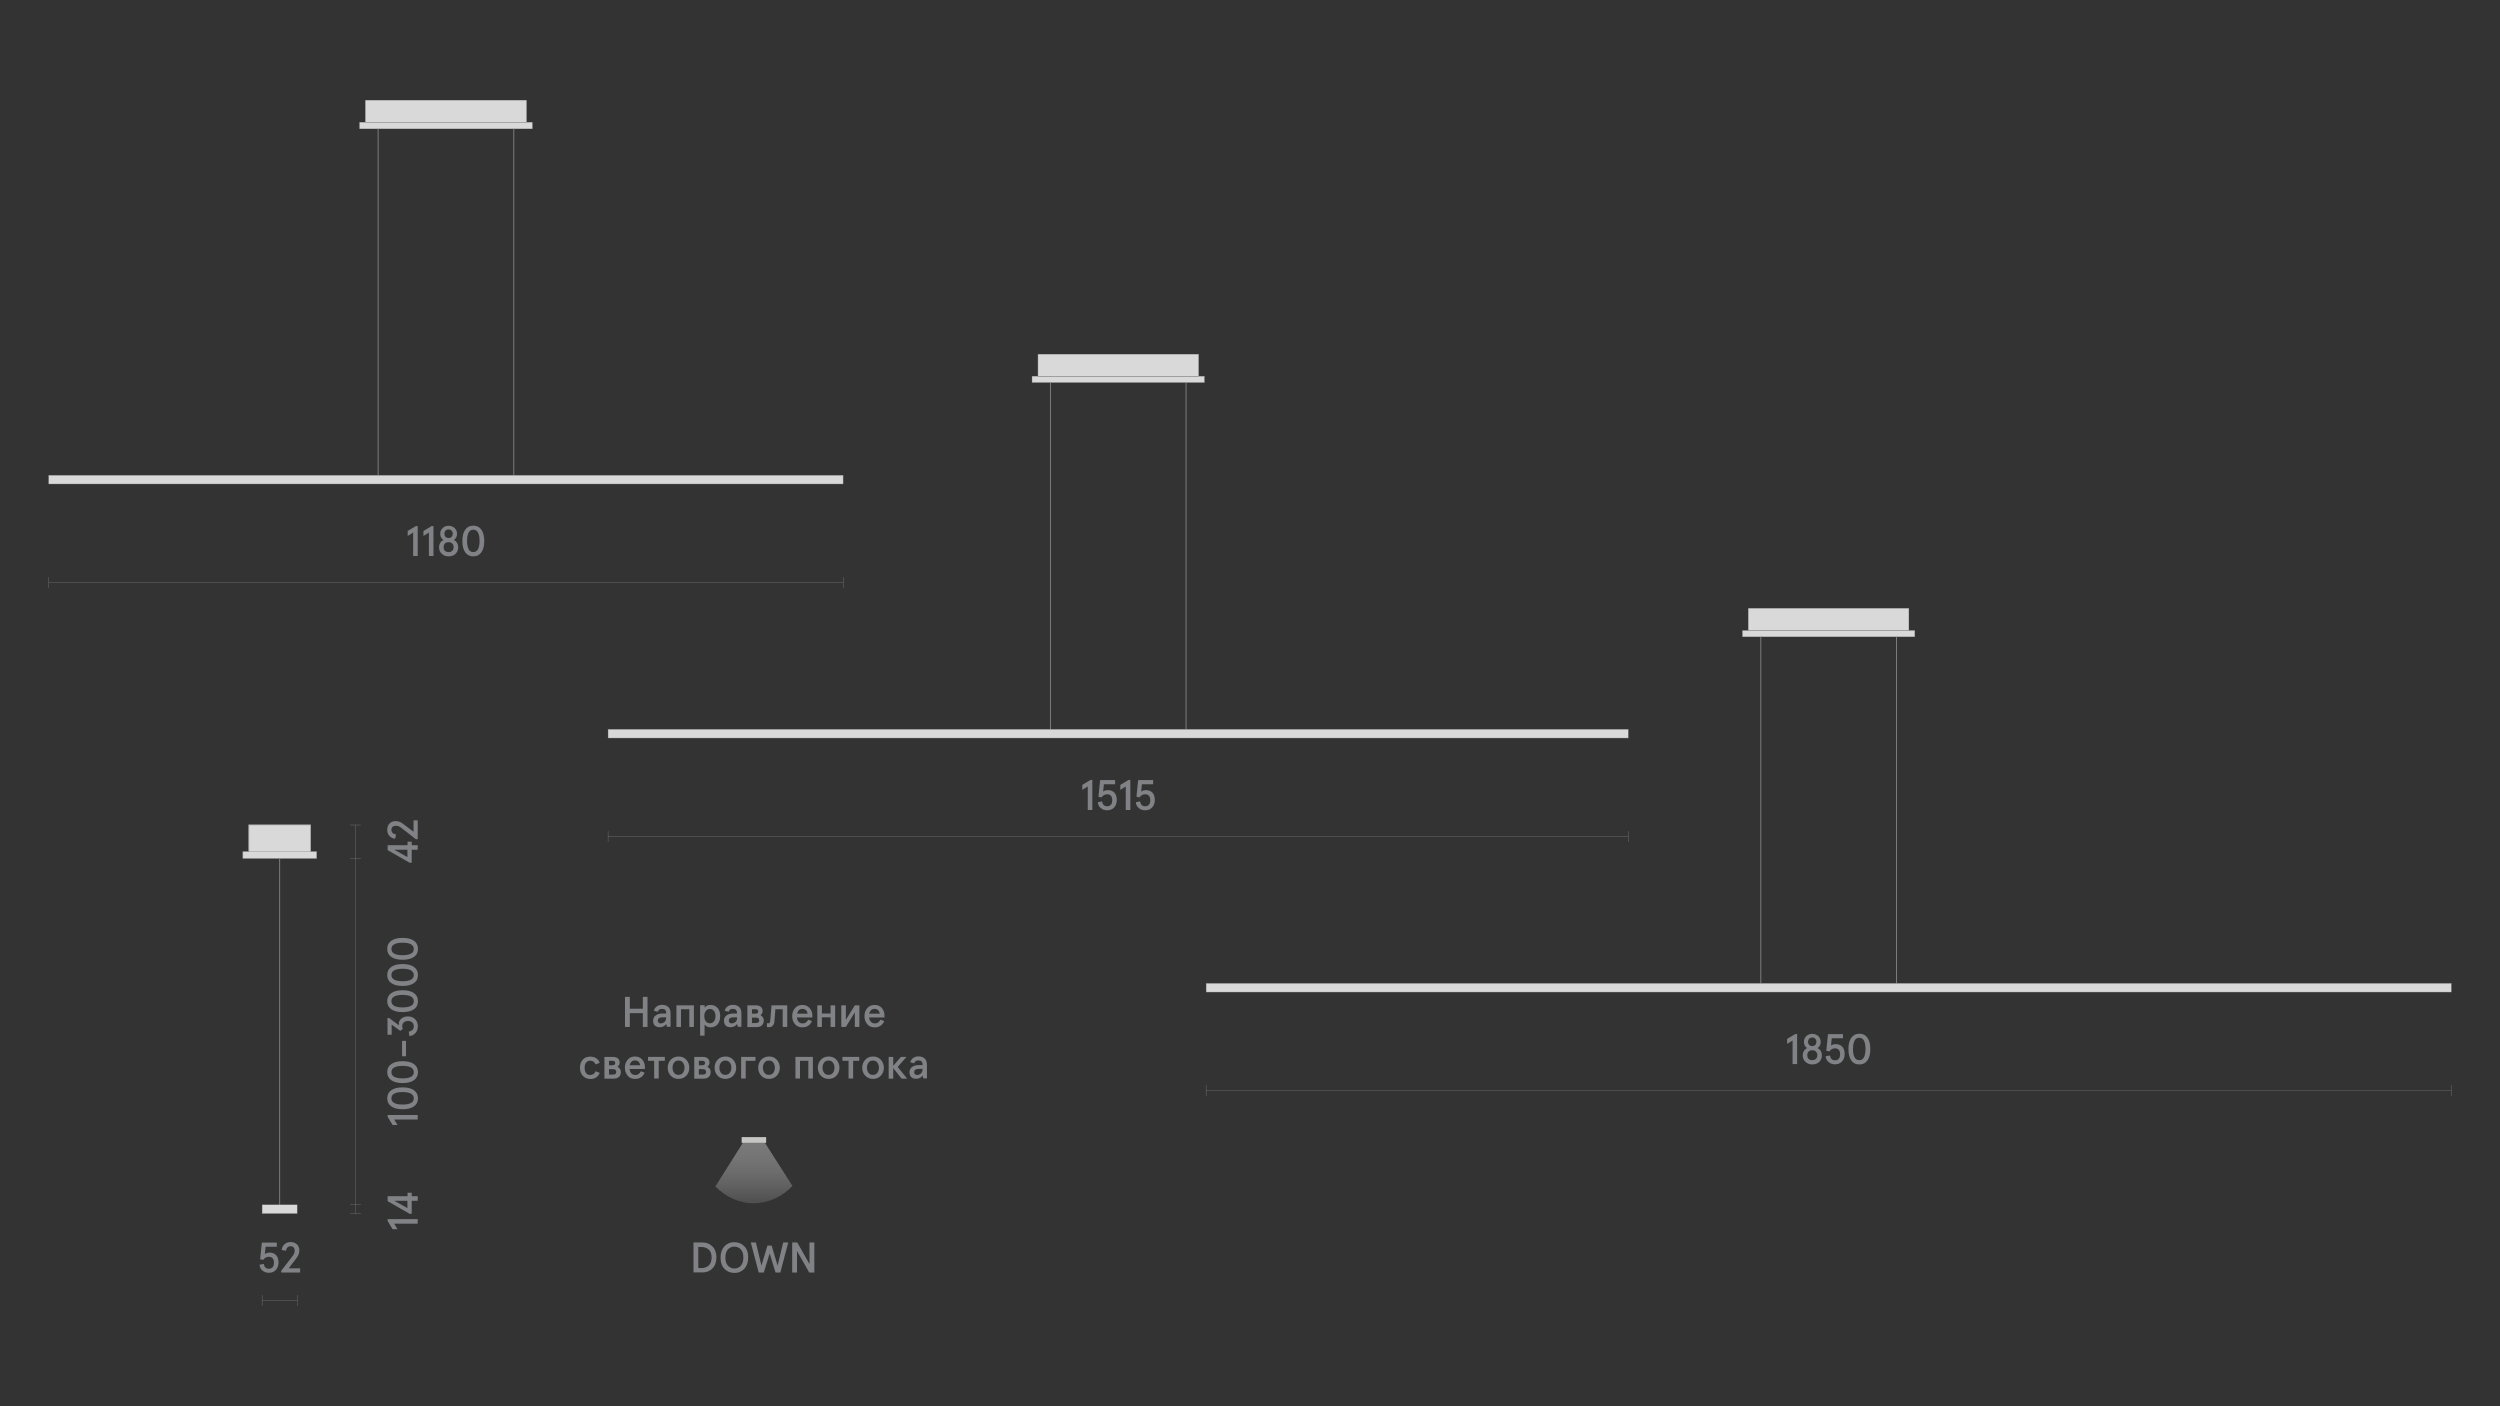 <?xml version="1.0" encoding="utf-8"?>
<!-- Generator: Adobe Illustrator 25.2.3, SVG Export Plug-In . SVG Version: 6.00 Build 0)  -->
<svg version="1.1" id="Слой_1" xmlns="http://www.w3.org/2000/svg" xmlns:xlink="http://www.w3.org/1999/xlink" x="0px" y="0px"
	 viewBox="0 0 1920 1080" style="enable-background:new 0 0 1920 1080;" xml:space="preserve">
<rect x="0" y="0" width="1920" height="1080" fill="#333333" stroke="none"/>
<style type="text/css">
	.st0{fill:none;}
	.st1{fill:#1A1A1A;}
	.st2{fill:#D9D9D9;stroke:#868686;stroke-width:0.25;stroke-miterlimit:10;}
	.st3{fill:#BDBBBA;stroke:#808285;stroke-width:0.25;stroke-miterlimit:10;}
	.st4{fill:#868686;stroke:#808285;stroke-miterlimit:10;}
	.st5{fill:#FFFFFF;stroke:#808285;stroke-width:0.25;stroke-miterlimit:10;}
	.st6{fill:none;stroke:#808285;stroke-width:0.25;stroke-linejoin:bevel;stroke-miterlimit:10;}
	.st7{fill:#808285;}
	.st8{fill:#BDBBBA;stroke:#928E8D;stroke-width:0.25;stroke-miterlimit:10;}
	.st9{fill:none;stroke:#868686;stroke-width:0.25;stroke-miterlimit:10;}
	.st10{fill:none;stroke:#7B7E80;stroke-width:0.25;stroke-miterlimit:10;}
	.st11{clip-path:url(#SVGID_2_);}
	.st12{opacity:0.35;clip-path:url(#SVGID_4_);fill:url(#SVGID_5_);}
	.st13{fill:#D3D3D2;stroke:#808285;stroke-width:0.25;stroke-miterlimit:10;}
	.st14{fill:none;stroke:#868686;stroke-width:0.25;stroke-miterlimit:10;stroke-dasharray:3;}
	.st15{fill:#868586;}
	.st16{opacity:0.35;clip-path:url(#SVGID_7_);fill:url(#SVGID_8_);}
	.st17{fill:#C6C6C5;}
	.st18{clip-path:url(#SVGID_10_);}
	.st19{opacity:0.35;clip-path:url(#SVGID_12_);fill:url(#SVGID_13_);}
	.st20{clip-path:url(#SVGID_15_);}
	.st21{opacity:0.35;clip-path:url(#SVGID_17_);fill:url(#SVGID_18_);}
	.st22{clip-path:url(#SVGID_20_);}
	.st23{opacity:0.35;clip-path:url(#SVGID_22_);fill:url(#SVGID_23_);}
	.st24{clip-path:url(#SVGID_25_);}
	.st25{opacity:0.35;clip-path:url(#SVGID_27_);fill:url(#SVGID_28_);}
	.st26{fill:none;stroke:#868686;stroke-width:0.25;stroke-miterlimit:10;stroke-dasharray:2.992,2.992;}
	.st27{fill:none;stroke:#868686;stroke-width:0.25;stroke-miterlimit:10;stroke-dasharray:3.021,3.021;}
	.st28{fill:none;stroke:#868686;stroke-width:0.25;stroke-miterlimit:10;stroke-dasharray:3.033,3.033;}
	.st29{fill:none;stroke:#868686;stroke-width:0.25;stroke-miterlimit:10;stroke-dasharray:3.032,3.032;}
	.st30{fill:none;stroke:#878686;stroke-width:0.25;stroke-miterlimit:10;}
	.st31{fill:#DBDADB;stroke:#878686;stroke-width:0.668;stroke-miterlimit:10;}
	.st32{fill:#DBDADB;stroke:#878686;stroke-width:0.682;stroke-miterlimit:10;}
	.st33{clip-path:url(#SVGID_30_);}
	.st34{opacity:0.35;clip-path:url(#SVGID_32_);fill:url(#SVGID_33_);}
</style>
<rect class="st0" width="1920" height="1080"/>
<g>
	<g>
		<g>
			<path class="st7" d="M317.3,427V409l-4.2,2.6v-3.8l6.3-3.8h1.4V427H317.3z"/>
			<path class="st7" d="M329.4,427V409l-4.2,2.6v-3.8l6.3-3.8h1.4V427H329.4z"/>
			<path class="st7" d="M337.2,420.3c0-1.3,0.3-2.4,0.9-3.4c0.6-1,1.4-1.7,2.4-2.2c-1.6-1.1-2.4-2.7-2.4-4.7c0-1.8,0.6-3.2,1.8-4.4
				s2.8-1.8,4.6-1.8c1.9,0,3.4,0.6,4.7,1.8c1.2,1.2,1.8,2.7,1.8,4.4c0,2-0.8,3.6-2.4,4.7c1,0.5,1.8,1.2,2.4,2.2
				c0.6,1,0.9,2.2,0.9,3.4c0,2.1-0.7,3.8-2.1,5.1c-1.4,1.3-3.2,1.9-5.2,1.9c-2.1,0-3.8-0.6-5.2-1.9
				C337.9,424.1,337.2,422.4,337.2,420.3z M347.3,423c0.7-0.7,1.1-1.6,1.1-2.8c0-1.2-0.4-2.1-1.1-2.8c-0.7-0.7-1.6-1-2.8-1
				c-1.1,0-2.1,0.3-2.8,1c-0.7,0.7-1,1.6-1,2.8c0,1.2,0.3,2.1,1,2.8c0.7,0.7,1.6,1,2.8,1C345.7,424.1,346.6,423.7,347.3,423z
				 M346.8,412.3c0.6-0.6,0.9-1.4,0.9-2.4c0-1-0.3-1.8-0.9-2.4c-0.6-0.6-1.3-0.9-2.3-0.9c-0.9,0-1.7,0.3-2.3,0.9
				c-0.6,0.6-0.9,1.4-0.9,2.4c0,1,0.3,1.8,0.9,2.4c0.6,0.6,1.3,0.9,2.3,0.9C345.5,413.2,346.2,412.9,346.8,412.3z"/>
			<path class="st7" d="M357.3,424.2c-1.5-2.1-2.2-5-2.2-8.7s0.7-6.6,2.2-8.7s3.5-3.1,6.2-3.1c2.7,0,4.7,1,6.2,3.1
				c1.5,2.1,2.2,5,2.2,8.7s-0.7,6.6-2.2,8.7c-1.5,2.1-3.5,3.1-6.2,3.1C360.8,427.3,358.7,426.2,357.3,424.2z M367.1,421.8
				c0.8-1.5,1.2-3.6,1.2-6.4s-0.4-4.9-1.2-6.4c-0.8-1.5-2-2.2-3.6-2.2s-2.8,0.7-3.6,2.2c-0.8,1.5-1.2,3.6-1.2,6.4s0.4,4.9,1.2,6.4
				c0.8,1.5,2,2.2,3.6,2.2S366.2,423.3,367.1,421.8z"/>
		</g>
	</g>
	<line class="st30" x1="37.4" y1="443.2" x2="37.4" y2="451.6"/>
	<line class="st30" x1="647.6" y1="443.2" x2="647.6" y2="451.6"/>
	<line class="st30" x1="647.6" y1="447.4" x2="37.4" y2="447.4"/>
	<g>
		<rect x="276.3" y="94" class="st2" width="132.4" height="4.9"/>
		<g>
			<rect x="280.9" y="77.1" class="st2" width="123.2" height="16.8"/>
			<rect x="280.9" y="77.1" class="st2" width="123.2" height="16.8"/>
		</g>
	</g>
	<g>
		<rect x="276.3" y="94" class="st2" width="132.4" height="4.9"/>
		<g>
			<rect x="280.9" y="77.1" class="st2" width="123.2" height="16.8"/>
			<rect x="280.9" y="77.1" class="st2" width="123.2" height="16.8"/>
		</g>
	</g>
	<g>
		<rect x="792.6" y="288.9" class="st2" width="132.4" height="4.9"/>
		<g>
			<rect x="797.2" y="272.1" class="st2" width="123.2" height="16.8"/>
			<rect x="797.2" y="272.1" class="st2" width="123.2" height="16.8"/>
		</g>
	</g>
	<g>
		<rect x="1338.2" y="484.2" class="st2" width="132.4" height="4.9"/>
		<g>
			<rect x="1342.8" y="467.3" class="st2" width="123.2" height="16.8"/>
			<rect x="1342.8" y="467.3" class="st2" width="123.2" height="16.8"/>
		</g>
	</g>
	<line class="st31" x1="394.6" y1="98.8" x2="394.6" y2="365"/>
	<line class="st31" x1="290.4" y1="98.8" x2="290.4" y2="365"/>
	<rect x="37.4" y="365" class="st2" width="610.1" height="6.7"/>
	<g>
		<g>
			<path class="st7" d="M199.3,971.3l3.3-0.6c0.4,2.5,1.7,3.7,3.9,3.7c1.3,0,2.2-0.4,2.9-1.2c0.7-0.8,1-2,1-3.4c0-1.5-0.3-2.6-1-3.4
				c-0.7-0.8-1.6-1.2-2.9-1.2c-1.7,0-3.2,0.8-4.4,2.4l-2.3-0.5l1.3-12.8h11.5v3.2H204l-0.6,5.6c1-0.7,2.2-1.1,3.6-1.1
				c2.2,0,3.9,0.7,5.1,2s1.8,3.2,1.8,5.6c0,2.3-0.7,4.2-2,5.7c-1.4,1.5-3.2,2.2-5.4,2.2c-2,0-3.6-0.6-4.9-1.7
				C200.3,974.8,199.5,973.2,199.3,971.3z"/>
			<path class="st7" d="M216,977.3v-1.4l8.3-10.7c0.8-1,1.3-1.8,1.6-2.5c0.3-0.6,0.4-1.4,0.4-2.2c0-1.1-0.3-1.9-0.8-2.5
				c-0.6-0.6-1.4-0.9-2.4-0.9c-0.9,0-1.7,0.3-2.3,0.9c-0.6,0.6-1,1.5-1.1,2.6l-3.3-0.6c0.1-1.8,0.8-3.3,2.1-4.4
				c1.3-1.2,2.8-1.7,4.7-1.7c2,0,3.7,0.6,4.9,1.8c1.2,1.2,1.8,2.8,1.8,4.8c0,1.8-0.7,3.8-2.2,5.7l-6,7.9h8.8v3.2H216z"/>
		</g>
	</g>
	<line class="st30" x1="201.3" y1="994.5" x2="201.3" y2="1002.9"/>
	<line class="st30" x1="228.3" y1="994.5" x2="228.3" y2="1002.9"/>
	<line class="st30" x1="228.3" y1="998.7" x2="201.3" y2="998.7"/>
	<g>
		<g>
			<path class="st7" d="M320.8,859.8h-18.1l2.6,4.2h-3.8l-3.8-6.3v-1.4h23.1V859.8z"/>
			<path class="st7" d="M317.9,849.7c-2.1,1.5-5,2.2-8.7,2.2s-6.6-0.7-8.7-2.2c-2.1-1.5-3.1-3.5-3.1-6.2c0-2.7,1-4.7,3.1-6.2
				s5-2.2,8.7-2.2s6.6,0.7,8.7,2.2s3.1,3.5,3.1,6.2C321,846.2,320,848.2,317.9,849.7z M315.6,839.9c-1.5-0.8-3.6-1.2-6.4-1.2
				s-4.9,0.4-6.4,1.2c-1.5,0.8-2.2,2-2.2,3.6s0.7,2.8,2.2,3.6c1.5,0.8,3.6,1.2,6.4,1.2s4.9-0.4,6.4-1.2c1.5-0.8,2.2-2,2.2-3.6
				S317,840.7,315.6,839.9z"/>
			<path class="st7" d="M317.9,829.6c-2.1,1.5-5,2.2-8.7,2.2s-6.6-0.7-8.7-2.2c-2.1-1.5-3.1-3.5-3.1-6.2c0-2.7,1-4.7,3.1-6.2
				s5-2.2,8.7-2.2s6.6,0.7,8.7,2.2s3.1,3.5,3.1,6.2C321,826.1,320,828.1,317.9,829.6z M315.6,819.8c-1.5-0.8-3.6-1.2-6.4-1.2
				s-4.9,0.4-6.4,1.2c-1.5,0.8-2.2,2-2.2,3.6s0.7,2.8,2.2,3.6c1.5,0.8,3.6,1.2,6.4,1.2s4.9-0.4,6.4-1.2c1.5-0.8,2.2-2,2.2-3.6
				S317,820.6,315.6,819.8z"/>
			<path class="st7" d="M311.8,811.2h-3v-11.8h3V811.2z"/>
			<path class="st7" d="M314.4,795.7l-0.5-3.4c2.6-0.5,3.9-1.9,3.9-4.1c0-1.3-0.4-2.3-1.2-3c-0.8-0.7-1.8-1.1-3.2-1.1
				c-1.4,0-2.5,0.4-3.3,1.1c-0.8,0.7-1.2,1.7-1.2,3c0,0.7,0.2,1.4,0.5,2l-2,1.5l-6.6-4.8v7.8h-3.2v-12.9h1.2l7.6,5.7
				c0-0.5-0.1-0.8-0.1-0.9c0-1.8,0.6-3.2,1.9-4.3c1.3-1.1,3-1.7,5.1-1.7c2.3,0,4.1,0.7,5.5,2.1c1.4,1.4,2.1,3.3,2.1,5.5
				c0,2-0.6,3.8-1.8,5.1C318,794.7,316.4,795.5,314.4,795.7z"/>
			<path class="st7" d="M317.9,775.1c-2.1,1.5-5,2.2-8.7,2.2s-6.6-0.7-8.7-2.2c-2.1-1.5-3.1-3.5-3.1-6.2c0-2.7,1-4.7,3.1-6.2
				s5-2.2,8.7-2.2s6.6,0.7,8.7,2.2s3.1,3.5,3.1,6.2C321,771.6,320,773.7,317.9,775.1z M315.6,765.3c-1.5-0.8-3.6-1.2-6.4-1.2
				s-4.9,0.4-6.4,1.2c-1.5,0.8-2.2,2-2.2,3.6s0.7,2.8,2.2,3.6c1.5,0.8,3.6,1.2,6.4,1.2s4.9-0.4,6.4-1.2c1.5-0.8,2.2-2,2.2-3.6
				S317,766.2,315.6,765.3z"/>
			<path class="st7" d="M317.9,755c-2.1,1.5-5,2.2-8.7,2.2s-6.6-0.7-8.7-2.2c-2.1-1.5-3.1-3.5-3.1-6.2c0-2.7,1-4.7,3.1-6.2
				s5-2.2,8.7-2.2s6.6,0.7,8.7,2.2s3.1,3.5,3.1,6.2C321,751.5,320,753.6,317.9,755z M315.6,745.2c-1.5-0.8-3.6-1.2-6.4-1.2
				s-4.9,0.4-6.4,1.2c-1.5,0.8-2.2,2-2.2,3.6s0.7,2.8,2.2,3.6c1.5,0.8,3.6,1.2,6.4,1.2s4.9-0.4,6.4-1.2c1.5-0.8,2.2-2,2.2-3.6
				S317,746.1,315.6,745.2z"/>
			<path class="st7" d="M317.9,734.9c-2.1,1.5-5,2.2-8.7,2.2s-6.6-0.7-8.7-2.2c-2.1-1.5-3.1-3.5-3.1-6.2c0-2.7,1-4.7,3.1-6.2
				s5-2.2,8.7-2.2s6.6,0.7,8.7,2.2s3.1,3.5,3.1,6.2C321,731.4,320,733.5,317.9,734.9z M315.6,725.2c-1.5-0.8-3.6-1.2-6.4-1.2
				s-4.9,0.4-6.4,1.2c-1.5,0.8-2.2,2-2.2,3.6s0.7,2.8,2.2,3.6c1.5,0.8,3.6,1.2,6.4,1.2s4.9-0.4,6.4-1.2c1.5-0.8,2.2-2,2.2-3.6
				S317,726,315.6,725.2z"/>
		</g>
	</g>
	<g>
		<g>
			<path class="st7" d="M320.8,652.6h-4.6v10h-1.6l-16.9-9.7v-3.8h15.3v-2.7h3.2v2.7h4.6V652.6z M312.9,658.2v-5.6h-10.1
				L312.9,658.2z"/>
			<path class="st7" d="M320.8,644.5h-1.4l-10.7-8.3c-1-0.8-1.8-1.3-2.5-1.6c-0.6-0.3-1.4-0.4-2.2-0.4c-1.1,0-1.9,0.3-2.5,0.8
				c-0.6,0.6-0.9,1.4-0.9,2.4c0,0.9,0.3,1.7,0.9,2.3c0.6,0.6,1.5,1,2.6,1.1l-0.6,3.3c-1.8-0.1-3.3-0.8-4.4-2.1
				c-1.2-1.3-1.7-2.8-1.7-4.7c0-2,0.6-3.7,1.8-4.9s2.8-1.8,4.8-1.8c1.8,0,3.8,0.7,5.7,2.2l7.9,6v-8.8h3.2V644.5z"/>
		</g>
	</g>
	<g>
		<g>
			<path class="st7" d="M320.8,939.8h-18.1l2.6,4.2h-3.8l-3.8-6.3v-1.4h23.1V939.8z"/>
			<path class="st7" d="M320.8,922.2h-4.6v10h-1.6l-16.9-9.7v-3.8h15.3v-2.7h3.2v2.7h4.6V922.2z M312.9,927.8v-5.6h-10.1
				L312.9,927.8z"/>
		</g>
	</g>
	<line class="st30" x1="268.8" y1="925.3" x2="277.2" y2="925.3"/>
	<line class="st30" x1="268.8" y1="932" x2="277.2" y2="932"/>
	<line class="st30" x1="268.8" y1="659.1" x2="277.2" y2="659.1"/>
	<line class="st30" x1="268.8" y1="633.6" x2="277.2" y2="633.6"/>
	<line class="st30" x1="273" y1="659.1" x2="273" y2="925.3"/>
	<line class="st30" x1="273" y1="633.6" x2="273" y2="659.1"/>
	<line class="st30" x1="273" y1="925.3" x2="273" y2="932"/>
	<g>
		<rect x="186.6" y="654.2" class="st32" width="56.4" height="4.9"/>
		<g>
			<rect x="191.2" y="633.6" class="st32" width="47.2" height="20.6"/>
			<rect x="191.2" y="633.6" class="st32" width="47.2" height="20.6"/>
		</g>
	</g>
	<g>
		<rect x="186.6" y="654.2" class="st2" width="56.4" height="4.9"/>
		<g>
			<rect x="191.2" y="633.6" class="st2" width="47.2" height="20.6"/>
			<rect x="191.2" y="633.6" class="st2" width="47.2" height="20.6"/>
		</g>
	</g>
	<line class="st31" x1="214.8" y1="659.1" x2="214.8" y2="925.3"/>
	<rect x="201.3" y="925.3" class="st2" width="26.9" height="6.7"/>
	<g>
		<g>
			<path class="st7" d="M835.4,622.1v-18.1l-4.2,2.6v-3.8l6.3-3.8h1.4v23.1H835.4z"/>
			<path class="st7" d="M843.1,616.1l3.3-0.6c0.4,2.5,1.7,3.7,3.9,3.7c1.3,0,2.2-0.4,2.9-1.2c0.7-0.8,1-2,1-3.4c0-1.5-0.3-2.6-1-3.4
				c-0.7-0.8-1.6-1.2-2.9-1.2c-1.7,0-3.2,0.8-4.4,2.4l-2.3-0.5l1.3-12.8h11.5v3.2h-8.6l-0.6,5.6c1-0.7,2.2-1.1,3.6-1.1
				c2.2,0,3.9,0.7,5.1,2s1.8,3.2,1.8,5.6c0,2.3-0.7,4.2-2,5.7c-1.4,1.5-3.2,2.2-5.4,2.2c-2,0-3.6-0.6-4.9-1.7
				C844.1,619.6,843.3,618,843.1,616.1z"/>
			<path class="st7" d="M864.6,622.1v-18.1l-4.2,2.6v-3.8l6.3-3.8h1.4v23.1H864.6z"/>
			<path class="st7" d="M872.3,616.1l3.3-0.6c0.4,2.5,1.7,3.7,3.9,3.7c1.3,0,2.2-0.4,2.9-1.2c0.7-0.8,1-2,1-3.4c0-1.5-0.3-2.6-1-3.4
				c-0.7-0.8-1.6-1.2-2.9-1.2c-1.7,0-3.2,0.8-4.4,2.4l-2.3-0.5l1.3-12.8h11.5v3.2H877l-0.6,5.6c1-0.7,2.2-1.1,3.6-1.1
				c2.2,0,3.9,0.7,5.1,2s1.8,3.2,1.8,5.6c0,2.3-0.7,4.2-2,5.7c-1.4,1.5-3.2,2.2-5.4,2.2c-2,0-3.6-0.6-4.9-1.7
				C873.3,619.6,872.5,618,872.3,616.1z"/>
		</g>
	</g>
	<line class="st30" x1="467" y1="638.3" x2="467" y2="646.7"/>
	<line class="st30" x1="1250.6" y1="638.3" x2="1250.6" y2="646.7"/>
	<line class="st30" x1="1250.6" y1="642.5" x2="467" y2="642.5"/>
	<line class="st31" x1="910.9" y1="293.9" x2="910.9" y2="560.1"/>
	<line class="st31" x1="806.7" y1="293.9" x2="806.7" y2="560.1"/>
	<rect x="467" y="560.1" class="st2" width="783.5" height="6.7"/>
	<g>
		<g>
			<path class="st7" d="M1376.7,817.2v-18.1l-4.2,2.6v-3.8l6.3-3.8h1.4v23.1H1376.7z"/>
			<path class="st7" d="M1384.5,810.5c0-1.3,0.3-2.4,0.9-3.4c0.6-1,1.4-1.7,2.4-2.2c-1.6-1.1-2.4-2.7-2.4-4.7c0-1.8,0.6-3.2,1.8-4.4
				c1.2-1.2,2.8-1.8,4.6-1.8s3.4,0.6,4.7,1.8c1.2,1.2,1.8,2.7,1.8,4.4c0,2-0.8,3.6-2.4,4.7c1,0.5,1.8,1.2,2.4,2.2
				c0.6,1,0.9,2.2,0.9,3.4c0,2.1-0.7,3.8-2.1,5.1c-1.4,1.3-3.2,1.9-5.2,1.9c-2.1,0-3.8-0.6-5.2-1.9
				C1385.2,814.3,1384.5,812.6,1384.5,810.5z M1394.6,813.2c0.7-0.7,1.1-1.6,1.1-2.8s-0.4-2.1-1.1-2.8c-0.7-0.7-1.6-1-2.8-1
				s-2.1,0.3-2.8,1c-0.7,0.7-1,1.6-1,2.8s0.3,2.1,1,2.8c0.7,0.7,1.6,1,2.8,1S1393.9,813.9,1394.6,813.2z M1394.1,802.5
				c0.6-0.6,0.9-1.4,0.9-2.4s-0.3-1.8-0.9-2.4c-0.6-0.6-1.3-0.9-2.3-0.9c-0.9,0-1.7,0.3-2.3,0.9c-0.6,0.6-0.9,1.4-0.9,2.4
				s0.3,1.8,0.9,2.4c0.6,0.6,1.3,0.9,2.3,0.9S1393.5,803.1,1394.1,802.5z"/>
			<path class="st7" d="M1402.1,811.2l3.3-0.6c0.4,2.5,1.7,3.7,3.9,3.7c1.3,0,2.2-0.4,2.9-1.2c0.7-0.8,1-2,1-3.4
				c0-1.5-0.3-2.6-1-3.4c-0.7-0.8-1.7-1.2-2.9-1.2c-1.7,0-3.2,0.8-4.4,2.4l-2.3-0.5l1.3-12.8h11.5v3.2h-8.6l-0.6,5.6
				c1-0.7,2.2-1.1,3.6-1.1c2.2,0,3.9,0.7,5.1,2s1.8,3.2,1.8,5.6c0,2.3-0.7,4.2-2,5.7c-1.4,1.5-3.2,2.2-5.4,2.2c-2,0-3.6-0.6-4.9-1.7
				C1403.1,814.7,1402.3,813.1,1402.1,811.2z"/>
			<path class="st7" d="M1421.8,814.4c-1.5-2.1-2.2-5-2.2-8.7s0.7-6.6,2.2-8.7c1.5-2.1,3.5-3.1,6.2-3.1c2.7,0,4.7,1,6.2,3.1
				s2.2,5,2.2,8.7s-0.7,6.6-2.2,8.7s-3.5,3.1-6.2,3.1C1425.3,817.5,1423.2,816.5,1421.8,814.4z M1431.5,812c0.8-1.5,1.2-3.6,1.2-6.4
				s-0.4-4.9-1.2-6.4c-0.8-1.5-2-2.2-3.6-2.2s-2.8,0.7-3.6,2.2c-0.8,1.5-1.2,3.6-1.2,6.4s0.4,4.9,1.2,6.4c0.8,1.5,2,2.2,3.6,2.2
				S1430.7,813.5,1431.5,812z"/>
		</g>
	</g>
	<line class="st30" x1="926.3" y1="833.4" x2="926.3" y2="841.8"/>
	<line class="st30" x1="1882.6" y1="833.4" x2="1882.6" y2="841.8"/>
	<line class="st30" x1="1882.6" y1="837.6" x2="926.3" y2="837.6"/>
	<line class="st31" x1="1456.5" y1="489" x2="1456.5" y2="755.2"/>
	<line class="st31" x1="1352.3" y1="489" x2="1352.3" y2="755.2"/>
	<rect x="926.3" y="755.2" class="st2" width="956.3" height="6.7"/>
</g>
<g>
	<g>
		<path class="st7" d="M480,788.7v-23.1h3.7v9.1h10v-9.1h3.6v23.1h-3.6v-10.6h-10v10.6H480z"/>
		<path class="st7" d="M501.6,783.9c0-1.7,0.6-3,1.9-4c1.3-1,3-1.5,5.2-1.5h2.9v-0.7c0-1-0.3-1.7-0.9-2.2c-0.6-0.5-1.3-0.7-2.3-0.7
			c-1.6,0-2.7,0.7-3.2,2.2l-3-0.7c0.3-1.4,1-2.5,2.1-3.3s2.5-1.3,4.1-1.3c2.1,0,3.7,0.6,4.9,1.7c1.2,1.1,1.7,2.8,1.7,4.9v10.3h-2.8
			l-0.5-2.2c-1.2,1.7-2.9,2.5-5.1,2.5c-1.5,0-2.7-0.4-3.7-1.3C502,786.7,501.6,785.5,501.6,783.9z M511.6,781.7v-0.4h-2.8
			c-2.4,0-3.6,0.9-3.6,2.6c0,0.6,0.2,1.1,0.6,1.5c0.4,0.4,1,0.6,1.6,0.6c1.1,0,2-0.4,2.9-1.1S511.6,783,511.6,781.7z"/>
		<path class="st7" d="M519.5,788.7v-16.6h13.4v16.6h-3.5v-13.6H523v13.6H519.5z"/>
		<path class="st7" d="M537.7,795.4v-23.4h3.5v0.9v1c0.4-0.6,0.9-1.1,1.7-1.5c0.8-0.4,1.7-0.6,2.6-0.6c2.4,0,4.3,0.8,5.6,2.3
			c1.3,1.5,2,3.6,2,6.3c0,2.6-0.7,4.7-2,6.3c-1.3,1.5-3.2,2.3-5.6,2.3c-0.9,0-1.7-0.2-2.5-0.6s-1.4-0.9-1.9-1.5v1v7.5H537.7z
			 M548.3,784.4c0.8-1,1.2-2.3,1.2-4s-0.4-3-1.2-4c-0.8-1-1.8-1.5-3.1-1.5c-1.3,0-2.3,0.5-3.1,1.5c-0.8,1-1.2,2.3-1.2,4s0.4,3,1.2,4
			c0.8,1,1.8,1.5,3.1,1.5C546.4,785.9,547.5,785.4,548.3,784.4z"/>
		<path class="st7" d="M556,783.9c0-1.7,0.6-3,1.9-4c1.3-1,3-1.5,5.2-1.5h2.9v-0.7c0-1-0.3-1.7-0.9-2.2c-0.6-0.5-1.3-0.7-2.3-0.7
			c-1.6,0-2.7,0.7-3.2,2.2l-3-0.7c0.3-1.4,1-2.5,2.1-3.3s2.5-1.3,4.1-1.3c2.1,0,3.7,0.6,4.9,1.7c1.2,1.1,1.7,2.8,1.7,4.9v10.3h-2.8
			l-0.5-2.2c-1.2,1.7-2.9,2.5-5.1,2.5c-1.5,0-2.7-0.4-3.7-1.3C556.5,786.7,556,785.5,556,783.9z M566.1,781.7v-0.4h-2.8
			c-2.4,0-3.6,0.9-3.6,2.6c0,0.6,0.2,1.1,0.6,1.5c0.4,0.4,1,0.6,1.6,0.6c1.1,0,2-0.4,2.9-1.1S566.1,783,566.1,781.7z"/>
		<path class="st7" d="M574,788.7v-16.6h6.4c1.7,0,3,0.4,3.9,1.1c0.9,0.8,1.4,1.9,1.4,3.3c0,1.3-0.6,2.4-1.7,3.1
			c0.8,0.4,1.4,1,1.9,1.7c0.5,0.7,0.7,1.5,0.7,2.5c0,1.6-0.5,2.8-1.5,3.7c-1,0.9-2.3,1.3-4.1,1.3H574z M577.5,778.5h2.7
			c1.4,0,2.1-0.6,2.1-1.7c0-1.1-0.7-1.7-2.1-1.7h-2.7V778.5z M577.5,785.7h3c1.8,0,2.6-0.7,2.6-2.1c0-1.4-0.9-2.1-2.6-2.1h-3V785.7z
			"/>
		<path class="st7" d="M589,788.7v-3c0.4,0.2,0.8,0.2,1.1,0.2c0.5,0,0.9-0.2,1.1-0.6c0.2-0.4,0.3-1,0.4-1.9l0.9-11.3h12.1v16.6h-3.5
			v-13.6h-5.6l-0.7,8.7c-0.1,1.8-0.5,3-1.3,3.9c-0.7,0.8-1.7,1.2-3,1.2C589.9,788.9,589.4,788.9,589,788.7z"/>
		<path class="st7" d="M623.9,779.9v1.5H612c0.2,1.5,0.6,2.6,1.4,3.4c0.8,0.8,1.8,1.2,3,1.2c1,0,1.8-0.2,2.5-0.7
			c0.7-0.5,1.3-1.2,1.8-2.2l2.9,1.1c-0.7,1.6-1.7,2.8-2.9,3.6c-1.2,0.8-2.7,1.2-4.5,1.2c-2.4,0-4.4-0.8-5.7-2.5
			c-1.4-1.7-2.1-3.7-2.1-6.1s0.7-4.4,2.1-6.1c1.4-1.7,3.3-2.5,5.7-2.5c2.4,0,4.2,0.8,5.6,2.4C623.2,775.8,623.9,777.7,623.9,779.9z
			 M612.2,778.5h8.1c-0.2-1.1-0.6-2-1.3-2.7c-0.7-0.6-1.6-1-2.7-1c-1,0-1.9,0.3-2.6,0.9S612.4,777.3,612.2,778.5z"/>
		<path class="st7" d="M627.7,788.7v-16.6h3.5v6.3h6.7v-6.3h3.5v16.6h-3.5v-7.4h-6.7v7.4H627.7z"/>
		<path class="st7" d="M646.1,788.7v-16.6h3.5v11.2l6.9-11.2h3.5v16.6h-3.5v-11.2l-6.9,11.2H646.1z"/>
		<path class="st7" d="M679.3,779.9v1.5h-11.8c0.2,1.5,0.6,2.6,1.4,3.4c0.8,0.8,1.8,1.2,3,1.2c1,0,1.8-0.2,2.5-0.7
			c0.7-0.5,1.3-1.2,1.8-2.2l2.9,1.1c-0.7,1.6-1.7,2.8-2.9,3.6c-1.2,0.8-2.7,1.2-4.5,1.2c-2.4,0-4.4-0.8-5.7-2.5
			c-1.4-1.7-2.1-3.7-2.1-6.1s0.7-4.4,2.1-6.1c1.4-1.7,3.3-2.5,5.7-2.5c2.4,0,4.2,0.8,5.6,2.4C678.6,775.8,679.3,777.7,679.3,779.9z
			 M667.6,778.5h8.1c-0.2-1.1-0.6-2-1.3-2.7c-0.7-0.6-1.6-1-2.7-1c-1,0-1.9,0.3-2.6,0.9S667.8,777.3,667.6,778.5z"/>
		<path class="st7" d="M447.5,826.1c-1.4-1.6-2.1-3.7-2.1-6.1s0.7-4.5,2.1-6.1c1.4-1.6,3.3-2.4,5.8-2.4c3.6,0,6.1,1.6,7.3,4.7
			l-3.1,1.3c-0.9-2-2.3-2.9-4.2-2.9c-1.4,0-2.4,0.5-3.2,1.5s-1.1,2.3-1.1,4c0,1.7,0.4,3,1.1,4s1.8,1.5,3.2,1.5c1.9,0,3.3-1,4.2-2.9
			l3.1,1.3c-1.3,3.1-3.7,4.7-7.3,4.7C450.8,828.6,448.9,827.7,447.5,826.1z"/>
		<path class="st7" d="M464.2,828.3v-16.6h6.4c1.7,0,3,0.4,3.9,1.1c0.9,0.8,1.4,1.9,1.4,3.3c0,1.3-0.6,2.4-1.7,3.1
			c0.8,0.4,1.4,1,1.9,1.7c0.5,0.7,0.7,1.5,0.7,2.5c0,1.6-0.5,2.8-1.5,3.7c-1,0.9-2.3,1.3-4.1,1.3H464.2z M467.7,818.1h2.7
			c1.4,0,2.1-0.6,2.1-1.7c0-1.1-0.7-1.7-2.1-1.7h-2.7V818.1z M467.7,825.3h3c1.8,0,2.6-0.7,2.6-2.1c0-1.4-0.9-2.1-2.6-2.1h-3V825.3z
			"/>
		<path class="st7" d="M495.3,819.5v1.5h-11.8c0.2,1.5,0.6,2.6,1.4,3.4c0.8,0.8,1.8,1.2,3,1.2c1,0,1.8-0.2,2.5-0.7
			c0.7-0.5,1.3-1.2,1.8-2.2l2.9,1.1c-0.7,1.6-1.7,2.8-2.9,3.6c-1.2,0.8-2.7,1.2-4.5,1.2c-2.4,0-4.4-0.8-5.7-2.5
			c-1.4-1.7-2.1-3.7-2.1-6.1c0-2.4,0.7-4.4,2.1-6.1c1.4-1.7,3.3-2.5,5.7-2.5c2.4,0,4.2,0.8,5.6,2.4
			C494.6,815.4,495.3,817.3,495.3,819.5z M483.6,818.1h8.1c-0.2-1.1-0.6-2-1.3-2.7c-0.7-0.6-1.6-1-2.7-1c-1,0-1.9,0.3-2.6,0.9
			S483.9,816.9,483.6,818.1z"/>
		<path class="st7" d="M502.4,828.3v-13.6h-4.7v-3h12.9v3h-4.7v13.6H502.4z"/>
		<path class="st7" d="M515.1,826.1c-1.5-1.6-2.3-3.7-2.3-6.1c0-2.4,0.8-4.5,2.3-6.1c1.5-1.6,3.5-2.5,6-2.5c2.5,0,4.5,0.8,6,2.5
			s2.3,3.7,2.3,6.1c0,2.4-0.8,4.5-2.3,6.1s-3.5,2.5-6,2.5C518.6,828.6,516.6,827.7,515.1,826.1z M524.5,823.9
			c0.8-1.1,1.2-2.4,1.2-3.9c0-1.5-0.4-2.8-1.2-3.9c-0.8-1.1-1.9-1.6-3.4-1.6c-1.5,0-2.6,0.5-3.4,1.6s-1.2,2.4-1.2,3.9
			c0,1.5,0.4,2.8,1.2,3.9c0.8,1.1,1.9,1.6,3.4,1.6C522.6,825.5,523.7,825,524.5,823.9z"/>
		<path class="st7" d="M533.2,828.3v-16.6h6.4c1.7,0,3,0.4,3.9,1.1c0.9,0.8,1.4,1.9,1.4,3.3c0,1.3-0.6,2.4-1.7,3.1
			c0.8,0.4,1.4,1,1.9,1.7c0.5,0.7,0.7,1.5,0.7,2.5c0,1.6-0.5,2.8-1.5,3.7c-1,0.9-2.3,1.3-4.1,1.3H533.2z M536.7,818.1h2.7
			c1.4,0,2.1-0.6,2.1-1.7c0-1.1-0.7-1.7-2.1-1.7h-2.7V818.1z M536.7,825.3h3c1.8,0,2.6-0.7,2.6-2.1c0-1.4-0.9-2.1-2.6-2.1h-3V825.3z
			"/>
		<path class="st7" d="M551.1,826.1c-1.5-1.6-2.3-3.7-2.3-6.1c0-2.4,0.8-4.5,2.3-6.1c1.5-1.6,3.5-2.5,6-2.5c2.5,0,4.5,0.8,6,2.5
			s2.3,3.7,2.3,6.1c0,2.4-0.8,4.5-2.3,6.1s-3.5,2.5-6,2.5C554.6,828.6,552.6,827.7,551.1,826.1z M560.5,823.9
			c0.8-1.1,1.2-2.4,1.2-3.9c0-1.5-0.4-2.8-1.2-3.9c-0.8-1.1-1.9-1.6-3.4-1.6c-1.5,0-2.6,0.5-3.4,1.6s-1.2,2.4-1.2,3.9
			c0,1.5,0.4,2.8,1.2,3.9c0.8,1.1,1.9,1.6,3.4,1.6C558.5,825.5,559.7,825,560.5,823.9z"/>
		<path class="st7" d="M569.2,828.3v-16.6h11v3h-7.5v13.6H569.2z"/>
		<path class="st7" d="M584.6,826.1c-1.5-1.6-2.3-3.7-2.3-6.1c0-2.4,0.8-4.5,2.3-6.1c1.5-1.6,3.5-2.5,6-2.5c2.5,0,4.5,0.8,6,2.5
			s2.3,3.7,2.3,6.1c0,2.4-0.8,4.5-2.3,6.1s-3.5,2.5-6,2.5C588.1,828.6,586.1,827.7,584.6,826.1z M593.9,823.9
			c0.8-1.1,1.2-2.4,1.2-3.9c0-1.5-0.4-2.8-1.2-3.9c-0.8-1.1-1.9-1.6-3.4-1.6c-1.5,0-2.6,0.5-3.4,1.6s-1.2,2.4-1.2,3.9
			c0,1.5,0.4,2.8,1.2,3.9c0.8,1.1,1.9,1.6,3.4,1.6C592,825.5,593.1,825,593.9,823.9z"/>
		<path class="st7" d="M610.9,828.3v-16.6h13.4v16.6h-3.5v-13.6h-6.4v13.6H610.9z"/>
		<path class="st7" d="M630.4,826.1c-1.5-1.6-2.3-3.7-2.3-6.1c0-2.4,0.8-4.5,2.3-6.1c1.5-1.6,3.5-2.5,6-2.5c2.5,0,4.5,0.8,6,2.5
			s2.3,3.7,2.3,6.1c0,2.4-0.8,4.5-2.3,6.1s-3.5,2.5-6,2.5C633.9,828.6,631.9,827.7,630.4,826.1z M639.7,823.9
			c0.8-1.1,1.2-2.4,1.2-3.9c0-1.5-0.4-2.8-1.2-3.9c-0.8-1.1-1.9-1.6-3.4-1.6c-1.5,0-2.6,0.5-3.4,1.6s-1.2,2.4-1.2,3.9
			c0,1.5,0.4,2.8,1.2,3.9c0.8,1.1,1.9,1.6,3.4,1.6C637.8,825.5,638.9,825,639.7,823.9z"/>
		<path class="st7" d="M651.7,828.3v-13.6H647v-3h12.9v3h-4.7v13.6H651.7z"/>
		<path class="st7" d="M664.5,826.1c-1.5-1.6-2.3-3.7-2.3-6.1c0-2.4,0.8-4.5,2.3-6.1c1.5-1.6,3.5-2.5,6-2.5c2.5,0,4.5,0.8,6,2.5
			s2.3,3.7,2.3,6.1c0,2.4-0.8,4.5-2.3,6.1s-3.5,2.5-6,2.5C668,828.6,666,827.7,664.5,826.1z M673.8,823.9c0.8-1.1,1.2-2.4,1.2-3.9
			c0-1.5-0.4-2.8-1.2-3.9c-0.8-1.1-1.9-1.6-3.4-1.6c-1.5,0-2.6,0.5-3.4,1.6s-1.2,2.4-1.2,3.9c0,1.5,0.4,2.8,1.2,3.9
			c0.8,1.1,1.9,1.6,3.4,1.6C671.9,825.5,673,825,673.8,823.9z"/>
		<path class="st7" d="M682.5,828.3v-16.6h3.5v6.8l5.9-6.8h4.3l-6.8,7.7l7.3,9h-4.3l-6.4-8.1v8.1H682.5z"/>
		<path class="st7" d="M698.5,823.5c0-1.7,0.6-3,1.9-4c1.3-1,3-1.5,5.2-1.5h2.9v-0.7c0-1-0.3-1.7-0.9-2.2c-0.6-0.5-1.3-0.7-2.3-0.7
			c-1.6,0-2.7,0.7-3.2,2.2l-3-0.7c0.3-1.4,1-2.5,2.1-3.3c1.1-0.8,2.5-1.3,4.1-1.3c2.1,0,3.7,0.6,4.9,1.7c1.2,1.1,1.7,2.8,1.7,4.9
			v10.3h-2.8l-0.5-2.2c-1.2,1.7-2.9,2.5-5.1,2.5c-1.5,0-2.7-0.4-3.7-1.3C698.9,826.3,698.5,825.1,698.5,823.5z M708.5,821.3v-0.4
			h-2.8c-2.4,0-3.6,0.9-3.6,2.6c0,0.6,0.2,1.1,0.6,1.5c0.4,0.4,1,0.6,1.6,0.6c1.1,0,2-0.4,2.9-1.1
			C708.1,823.6,708.5,822.6,708.5,821.3z"/>
	</g>
</g>
<g>
	<g>
		<path class="st7" d="M532.6,977.3v-23.1h6.9c3,0,5.5,1,7.6,3c2.1,2.1,3.1,4.9,3.1,8.5c0,3.6-1,6.4-3.1,8.5c-2.1,2.1-4.6,3.1-7.6,3
			H532.6z M536.3,973.9h2.3c2.2,0,4.1-0.6,5.6-1.9c1.5-1.3,2.3-3.4,2.3-6.2c0-2.9-0.8-5-2.3-6.2c-1.5-1.3-3.3-1.9-5.6-1.9h-2.3
			V973.9z"/>
		<path class="st7" d="M553.4,965.8c0-3.7,1-6.5,3-8.7c2.1-2.1,4.6-3.2,7.6-3.1c3,0,5.6,1,7.6,3.1c2.1,2.1,3.1,5,3,8.7
			c0,3.7-1,6.5-3,8.7c-2.1,2.1-4.6,3.2-7.6,3.1c-3,0-5.6-1-7.6-3.1C554.3,972.3,553.3,969.4,553.4,965.8z M569,972
			c1.3-1.5,1.9-3.5,1.9-6.2c0-2.7-0.6-4.8-1.9-6.2s-3-2.2-5-2.2c-2,0-3.7,0.7-5,2.2s-1.9,3.5-1.9,6.2c0,2.7,0.6,4.8,1.9,6.2
			s3,2.2,5,2.2C566,974.2,567.7,973.5,569,972z"/>
		<path class="st7" d="M582.7,977.3l-6.1-23.1h3.9l4.3,17.8l4.6-15.4h3.2l4.6,15.4l4.3-17.8h3.9l-6.1,23.1h-3.7l-4.5-14.7l-4.5,14.7
			H582.7z"/>
		<path class="st7" d="M608.4,977.3v-23.1h3.9l9.4,16.6v-16.6h3.7v23.1h-3.9l-9.4-16.5v16.5H608.4z"/>
	</g>
</g>
<rect x="569.6" y="873.3" class="st17" width="18.8" height="4.4"/>
<g>
	<defs>
		<path id="SVGID_29_" d="M570.5,877.7l-21.1,33.5c7.9,8,18.1,12.9,29.4,12.9c11.4,0,21.9-5,29.8-13.3l-21.1-33.1H570.5z"/>
	</defs>
	<clipPath id="SVGID_2_">
		<use xlink:href="#SVGID_29_"  style="overflow:visible;"/>
	</clipPath>
	<g class="st11">
		<defs>
			<rect id="SVGID_31_" x="548" y="874.9" width="61.4" height="50.6"/>
		</defs>
		<clipPath id="SVGID_4_">
			<use xlink:href="#SVGID_31_"  style="overflow:visible;"/>
		</clipPath>
		
			<linearGradient id="SVGID_5_" gradientUnits="userSpaceOnUse" x1="2464.555" y1="847.229" x2="2464.555" y2="898.377" gradientTransform="matrix(1 6.930760e-06 0 1 -1884.564 24.503)">
			<stop  offset="0" style="stop-color:#FFFFFF"/>
			<stop  offset="0.17" style="stop-color:#FBFBFB"/>
			<stop  offset="0.355" style="stop-color:#EEEDEE"/>
			<stop  offset="0.547" style="stop-color:#D8D8D8"/>
			<stop  offset="0.745" style="stop-color:#BAB9BA"/>
			<stop  offset="0.945" style="stop-color:#949294"/>
			<stop  offset="1" style="stop-color:#888688"/>
		</linearGradient>
		<path class="st12" d="M547.7,881.1v44.8h64.6V877c-0.1-0.5-40-9.1-40-9.1S547.8,880.8,547.7,881.1z"/>
	</g>
</g>
</svg>
